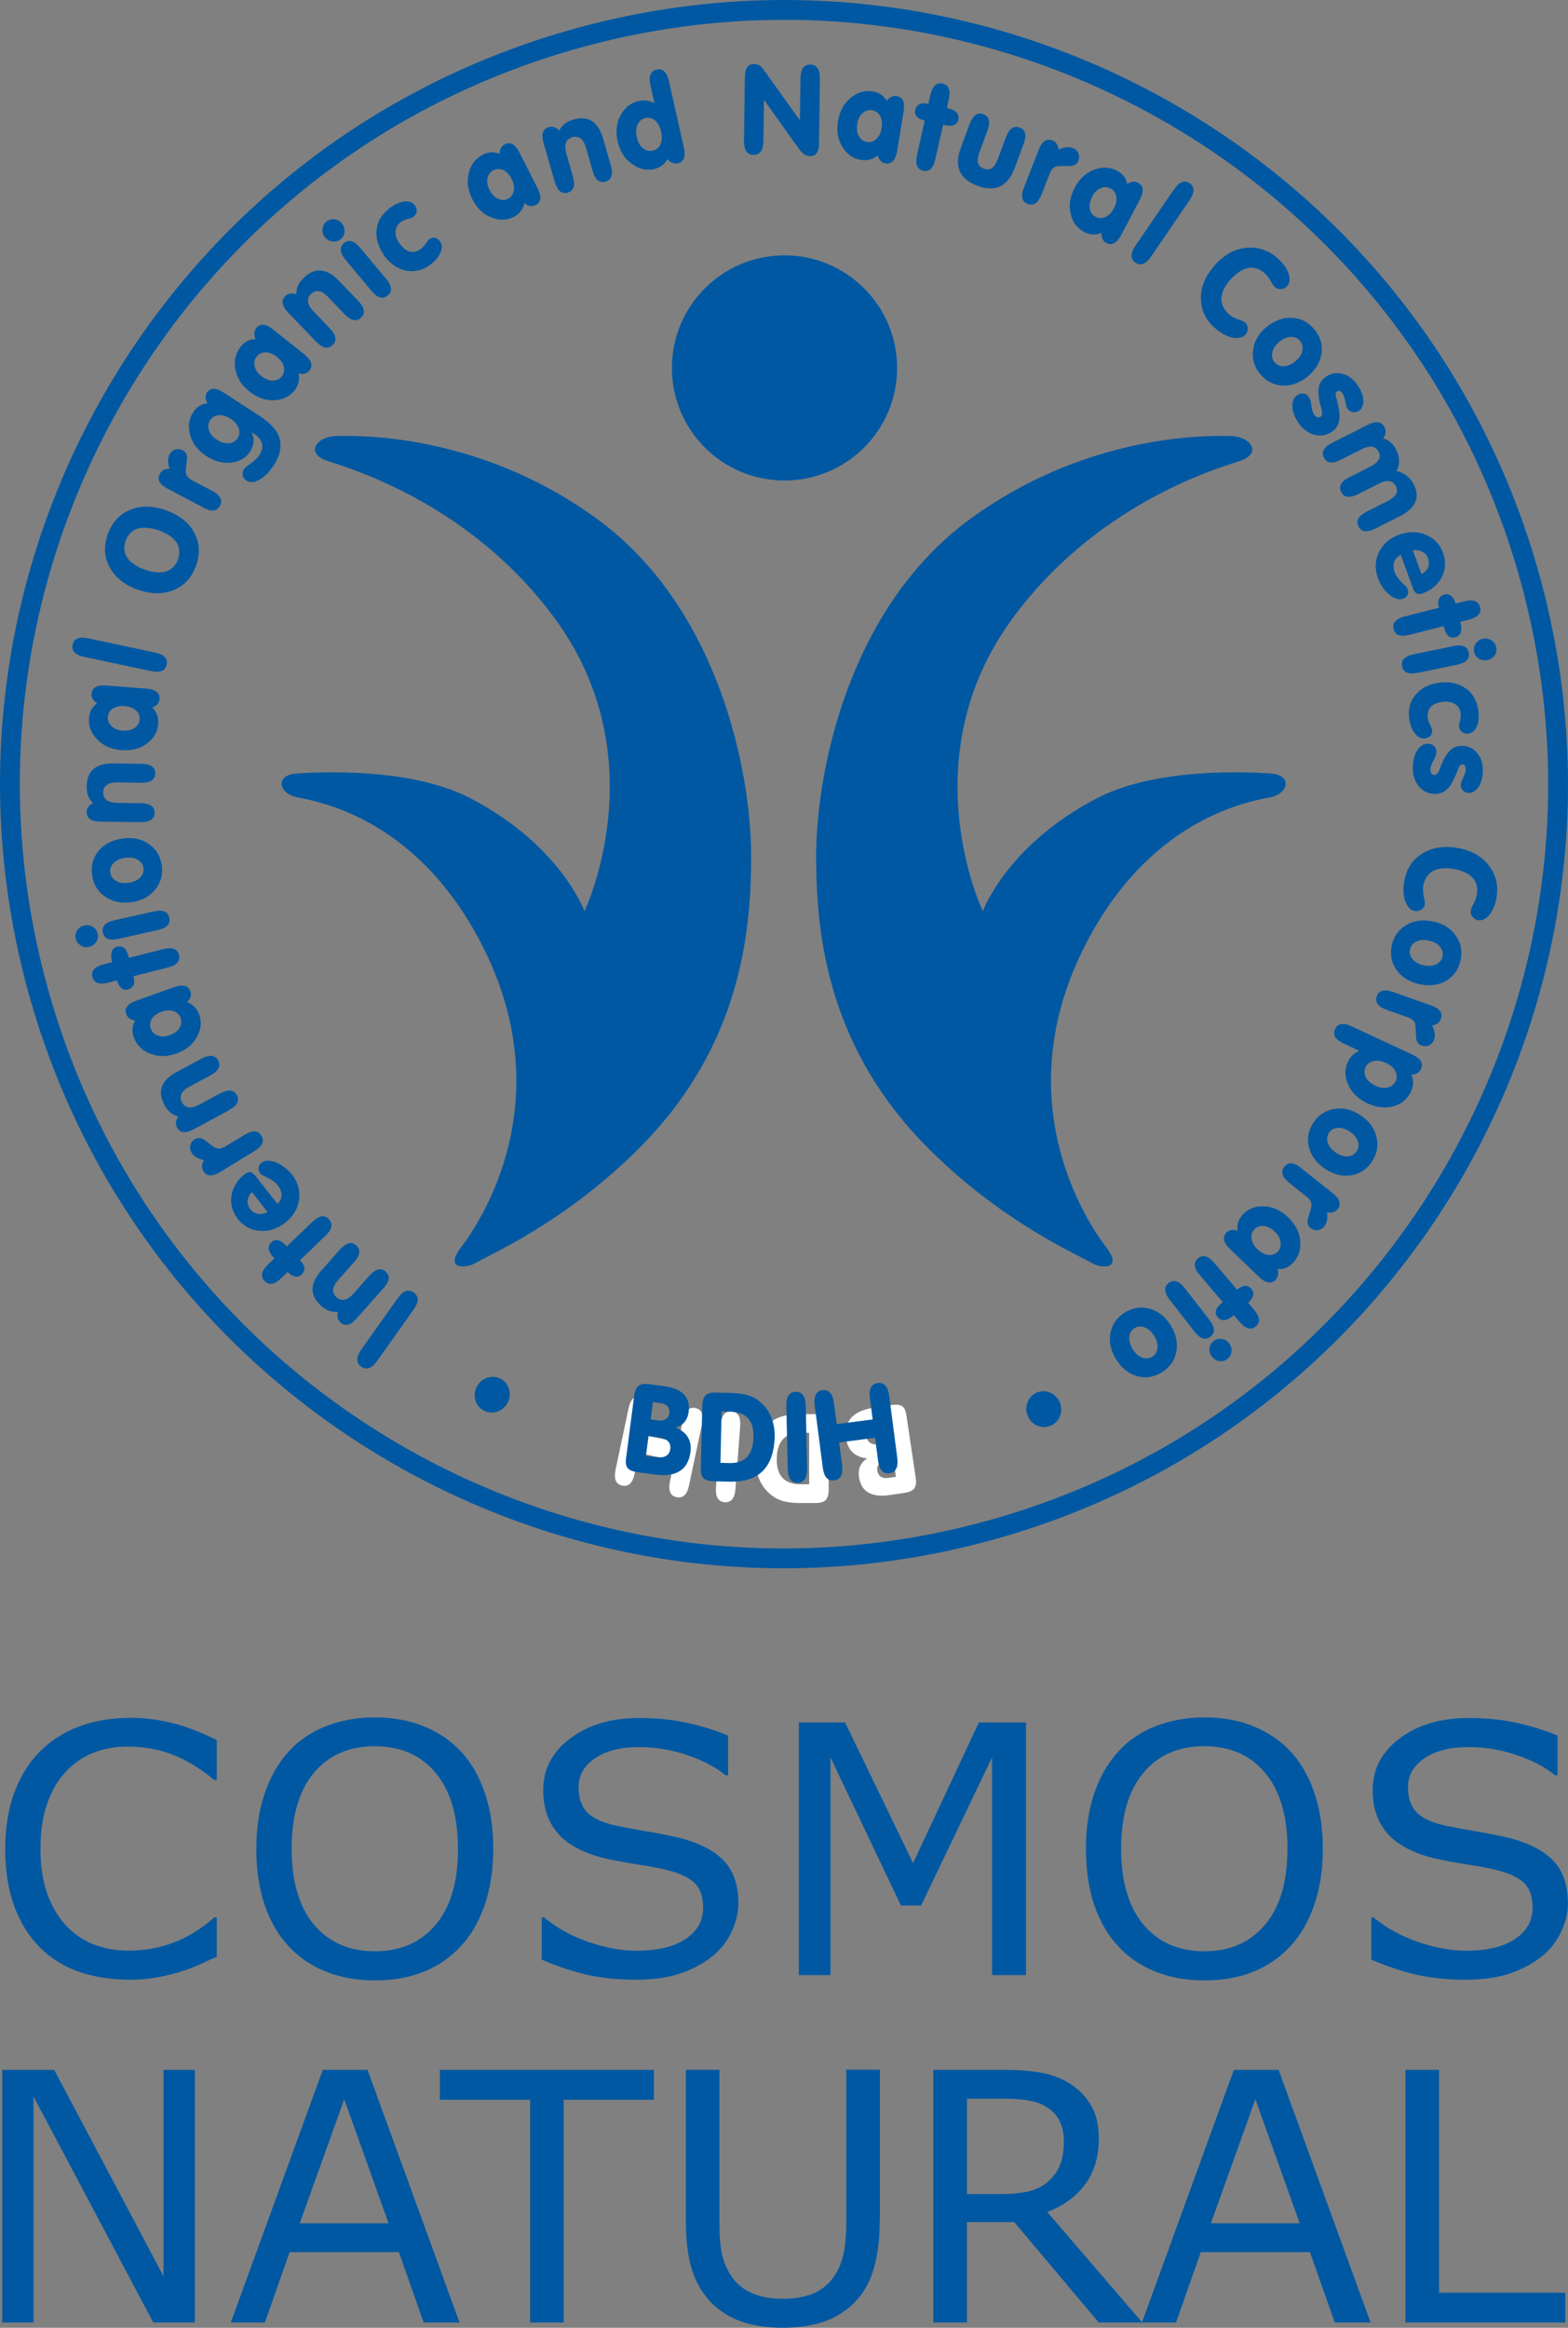 <?xml version="1.0" encoding="UTF-8"?> <svg xmlns="http://www.w3.org/2000/svg" id="Ebene_2" viewBox="0 0 201.02 298.37"><rect x="0" y="0" width="201.02" height="298.37" fill="#808080" stroke="none"/><defs><style>.cls-1,.cls-2{fill:#0058a2;}.cls-3{fill:#fff;}.cls-4{fill:none;stroke:#0058a2;stroke-miterlimit:3.86;stroke-width:2.54px;}.cls-2{fill-rule:evenodd;}</style></defs><g id="Ebene_1-2"><path class="cls-1" d="M86.14,47.16c0-7.97,6.46-14.43,14.43-14.43s14.44,6.46,14.44,14.43-6.46,14.43-14.44,14.43-14.43-6.46-14.43-14.43h0Z"></path><path class="cls-1" d="M42.96,55.89c1.54,0,17.73-.9,33.51,10.57,15.79,11.47,19.83,32.71,19.83,43.28s-1.67,24.88-14.62,37.69c-9.38,9.28-18.7,13.28-20.7,14.45-1.27.74-4.08.87-1.87-2.01,2.21-2.88,13.12-18.69,2.54-39.03-8.6-16.52-21.57-18.19-23.75-18.69-2.17-.5-2.68-2.84.17-3.01,2.38-.14,14.44-.89,22.24,3.18,11.61,6.05,14.62,14.48,14.62,14.48,0,0,9.34-19.44-3.68-37.36-10.77-14.82-26.25-19.37-29.3-20.37-2.77-.91-1.51-3.01,1-3.18h0Z"></path><path class="cls-1" d="M157.97,55.89c-1.54,0-17.73-.9-33.51,10.57-15.79,11.47-19.83,32.71-19.83,43.28s1.67,24.88,14.62,37.69c9.38,9.28,18.7,13.28,20.7,14.45,1.27.74,4.08.87,1.87-2.01-2.21-2.88-13.12-18.69-2.54-39.03,8.6-16.52,21.57-18.19,23.75-18.69,2.17-.5,2.68-2.84-.17-3.01-2.38-.14-14.44-.89-22.24,3.18-11.61,6.05-14.62,14.48-14.62,14.48,0,0-9.34-19.44,3.68-37.36,10.77-14.82,26.25-19.37,29.3-20.37,2.77-.91,1.5-3.01-1-3.18h0Z"></path><path class="cls-4" d="M73.16,5.14c52.67-15.1,107.61,15.35,122.72,68.02,15.1,52.67-15.35,107.61-68.02,122.72-52.67,15.1-107.61-15.35-122.72-68.02C-9.96,75.18,20.49,20.24,73.16,5.14h0Z"></path><polygon class="cls-1" points="24.98 297.69 19.65 297.69 4.3 268.73 4.3 297.69 .28 297.69 .28 265.31 6.95 265.31 20.96 291.76 20.96 265.31 24.98 265.31 24.98 297.69 24.98 297.69"></polygon><path class="cls-2" d="M58.9,297.69h-4.59l-3.17-9.02h-14.01l-3.17,9.02h-4.37l11.79-32.38h5.74l11.79,32.38h0ZM49.81,284.97l-5.68-15.9-5.7,15.9h11.37Z"></path><polygon class="cls-1" points="83.83 269.14 72.26 269.14 72.26 297.69 67.96 297.69 67.96 269.14 56.39 269.14 56.39 265.31 83.83 265.31 83.83 269.14 83.83 269.14"></polygon><path class="cls-1" d="M112.78,284.69c0,2.35-.26,4.4-.78,6.15-.51,1.74-1.35,3.19-2.52,4.35-1.12,1.1-2.42,1.91-3.92,2.41-1.49.51-3.23.76-5.22.76-2.03,0-3.8-.27-5.31-.8-1.51-.54-2.78-1.33-3.8-2.37-1.17-1.19-2.02-2.62-2.54-4.31-.51-1.68-.76-3.75-.76-6.2v-19.38h4.3v19.59c0,1.75.12,3.14.35,4.15.25,1.02.65,1.94,1.22,2.76.64.94,1.5,1.65,2.59,2.13,1.1.48,2.42.72,3.96.72s2.87-.23,3.96-.7c1.09-.48,1.96-1.2,2.61-2.15.57-.83.96-1.77,1.2-2.83.25-1.07.37-2.4.37-3.98v-19.7h4.31v19.38h0Z"></path><path class="cls-2" d="M146.45,297.69h-5.59l-10.83-12.87h-6.07v12.87h-4.31v-32.38h9.07c1.96,0,3.59.13,4.89.39,1.31.25,2.48.7,3.52,1.35,1.17.74,2.09,1.67,2.74,2.81.67,1.12,1,2.54,1,4.26,0,2.33-.59,4.29-1.76,5.87-1.17,1.57-2.79,2.75-4.85,3.54l12.18,14.16h0ZM136.39,274.43c0-.93-.17-1.75-.5-2.46-.32-.72-.86-1.33-1.61-1.83-.62-.42-1.36-.71-2.22-.87-.86-.17-1.86-.26-3.02-.26h-5.07v12.22h4.35c1.36,0,2.55-.12,3.57-.35,1.02-.25,1.88-.7,2.59-1.35.65-.61,1.13-1.3,1.43-2.09.32-.8.48-1.8.48-3.02h0Z"></path><path class="cls-2" d="M175.71,297.69h-4.59l-3.18-9.02h-14l-3.17,9.02h-4.37l11.78-32.38h5.74l11.79,32.38h0ZM166.62,284.97l-5.68-15.9-5.7,15.9h11.37Z"></path><polygon class="cls-1" points="200.67 297.69 180.18 297.69 180.18 265.31 184.49 265.31 184.49 293.87 200.67 293.87 200.67 297.69 200.67 297.69"></polygon><path class="cls-1" d="M27.81,250.81c-.81.35-1.54.67-2.2.98-.64.31-1.49.62-2.55.96-.89.28-1.87.51-2.92.7-1.04.2-2.19.3-3.45.3-2.37,0-4.53-.33-6.48-.98-1.93-.67-3.62-1.7-5.05-3.11-1.41-1.38-2.5-3.12-3.3-5.24-.79-2.13-1.19-4.6-1.19-7.42,0-2.67.38-5.05,1.14-7.15.76-2.1,1.86-3.88,3.29-5.33,1.39-1.41,3.07-2.48,5.03-3.22,1.98-.74,4.17-1.11,6.57-1.11,1.76,0,3.51.21,5.25.63,1.76.42,3.7,1.16,5.84,2.22v5.11h-.33c-1.8-1.49-3.59-2.58-5.36-3.26-1.77-.68-3.67-1.02-5.69-1.02-1.65,0-3.15.27-4.48.81-1.32.52-2.5,1.34-3.54,2.46-1.01,1.09-1.8,2.46-2.37,4.13-.56,1.65-.83,3.57-.83,5.74s.31,4.23.92,5.87c.63,1.64,1.43,2.97,2.42,4,1.03,1.07,2.22,1.87,3.58,2.39,1.38.51,2.83.76,4.35.76,2.09,0,4.06-.36,5.88-1.07,1.83-.71,3.54-1.78,5.14-3.2h.31v5.05h0Z"></path><path class="cls-2" d="M59.11,224.5c1.33,1.45,2.35,3.23,3.05,5.33.72,2.1,1.08,4.49,1.08,7.15,0,2.67-.37,5.06-1.1,7.18-.72,2.1-1.73,3.86-3.03,5.26-1.35,1.47-2.94,2.57-4.79,3.31-1.83.74-3.92,1.11-6.28,1.11s-4.39-.38-6.28-1.13c-1.87-.75-3.47-1.85-4.79-3.28-1.32-1.43-2.34-3.2-3.05-5.28-.7-2.09-1.06-4.47-1.06-7.15s.35-5,1.06-7.09c.7-2.1,1.73-3.9,3.07-5.39,1.29-1.42,2.88-2.51,4.79-3.26,1.92-.75,4-1.13,6.26-1.13,2.34,0,4.44.38,6.3,1.15,1.87.75,3.46,1.83,4.77,3.24h0ZM58.71,236.98c0-4.2-.95-7.44-2.85-9.72-1.9-2.29-4.5-3.43-7.8-3.44-3.32,0-5.94,1.15-7.84,3.44-1.89,2.28-2.83,5.52-2.83,9.72s.97,7.5,2.9,9.76c1.93,2.25,4.52,3.37,7.78,3.37s5.83-1.12,7.75-3.37c1.93-2.26,2.9-5.52,2.9-9.76h0Z"></path><path class="cls-1" d="M94.66,243.92c0,1.26-.3,2.51-.9,3.74-.59,1.23-1.41,2.28-2.48,3.13-1.17.93-2.54,1.65-4.11,2.18-1.55.52-3.43.78-5.62.78-2.36,0-4.48-.22-6.37-.65-1.88-.44-3.79-1.08-5.73-1.93v-5.39h.31c1.65,1.36,3.56,2.41,5.73,3.15,2.17.74,4.2,1.11,6.11,1.11,2.69,0,4.79-.5,6.28-1.5,1.51-1,2.26-2.33,2.26-4,0-1.43-.36-2.49-1.08-3.17-.7-.68-1.78-1.21-3.23-1.59-1.1-.29-2.29-.53-3.58-.72-1.27-.19-2.63-.43-4.06-.72-2.9-.61-5.05-1.65-6.46-3.11-1.39-1.48-2.09-3.4-2.09-5.76,0-2.71,1.16-4.93,3.47-6.65,2.31-1.74,5.25-2.61,8.81-2.61,2.3,0,4.41.22,6.32.65,1.92.44,3.62.97,5.1,1.61v5.09h-.31c-1.24-1.04-2.88-1.91-4.92-2.59-2.02-.7-4.09-1.04-6.21-1.04-2.33,0-4.2.48-5.62,1.44-1.41.96-2.11,2.19-2.11,3.7,0,1.35.35,2.41,1.05,3.17.7.77,1.94,1.35,3.71,1.76.94.2,2.27.45,4,.74,1.73.29,3.19.59,4.39.89,2.43.64,4.26,1.6,5.49,2.89,1.23,1.29,1.85,3.1,1.85,5.41h0Z"></path><polygon class="cls-1" points="131.53 253.16 127.18 253.16 127.18 225.26 118.09 244.24 115.5 244.24 106.47 225.26 106.47 253.16 102.41 253.16 102.41 220.78 108.34 220.78 117.06 238.81 125.49 220.78 131.53 220.78 131.53 253.16 131.53 253.16"></polygon><path class="cls-2" d="M165.46,224.5c1.33,1.45,2.35,3.23,3.05,5.33.72,2.1,1.08,4.49,1.08,7.15,0,2.67-.37,5.06-1.1,7.18-.72,2.1-1.73,3.86-3.03,5.26-1.35,1.47-2.94,2.57-4.79,3.31-1.83.74-3.93,1.11-6.28,1.11s-4.39-.38-6.28-1.13c-1.87-.75-3.47-1.85-4.79-3.28-1.32-1.43-2.33-3.2-3.05-5.28-.7-2.09-1.05-4.47-1.05-7.15s.35-5,1.05-7.09c.7-2.1,1.73-3.9,3.08-5.39,1.29-1.42,2.88-2.51,4.79-3.26,1.92-.75,4-1.13,6.26-1.13,2.34,0,4.44.38,6.3,1.15,1.87.75,3.46,1.83,4.77,3.24h0ZM165.06,236.98c0-4.2-.95-7.44-2.86-9.72-1.9-2.29-4.5-3.43-7.8-3.44-3.32,0-5.94,1.15-7.84,3.44-1.89,2.28-2.83,5.52-2.83,9.72s.97,7.5,2.9,9.76c1.93,2.25,4.52,3.37,7.77,3.37s5.83-1.12,7.75-3.37c1.93-2.26,2.9-5.52,2.9-9.76h0Z"></path><path class="cls-1" d="M201.01,243.92c0,1.26-.3,2.51-.9,3.74-.59,1.23-1.41,2.28-2.48,3.13-1.17.93-2.54,1.65-4.11,2.18-1.55.52-3.43.78-5.62.78-2.36,0-4.48-.22-6.37-.65-1.87-.44-3.78-1.08-5.73-1.93v-5.39h.31c1.65,1.36,3.56,2.41,5.73,3.15,2.17.74,4.2,1.11,6.1,1.11,2.69,0,4.79-.5,6.28-1.5,1.51-1,2.26-2.33,2.26-4,0-1.43-.36-2.49-1.08-3.17-.7-.68-1.78-1.21-3.23-1.59-1.1-.29-2.29-.53-3.58-.72-1.27-.19-2.63-.43-4.06-.72-2.9-.61-5.05-1.65-6.46-3.11-1.39-1.48-2.09-3.4-2.09-5.76,0-2.71,1.16-4.93,3.47-6.65,2.31-1.74,5.25-2.61,8.81-2.61,2.3,0,4.41.22,6.32.65,1.92.44,3.62.97,5.1,1.61v5.09h-.31c-1.24-1.04-2.88-1.91-4.92-2.59-2.02-.7-4.09-1.04-6.21-1.04-2.33,0-4.2.48-5.62,1.44-1.41.96-2.11,2.19-2.11,3.7,0,1.35.35,2.41,1.05,3.17.7.77,1.94,1.35,3.71,1.76.94.2,2.27.45,4,.74,1.73.29,3.19.59,4.39.89,2.43.64,4.26,1.6,5.49,2.89,1.23,1.29,1.85,3.1,1.85,5.41h0Z"></path><path class="cls-1" d="M50.97,166.43l-4.63,6.52c-.7,1-.72,1.73-.04,2.22.69.49,1.38.23,2.08-.77l4.62-6.51c.72-.99.73-1.73.04-2.22-.68-.48-1.38-.23-2.08.77h0Z"></path><path class="cls-1" d="M49.13,165.16c.82-.91.92-1.63.31-2.17-.61-.54-1.32-.35-2.13.57l-1.91,2.16c-.83.96-1.58,1.15-2.25.57-.68-.6-.58-1.38.31-2.34l1.9-2.14c.82-.91.92-1.64.31-2.18-.6-.54-1.31-.34-2.12.57l-2.4,2.7c-1.45,1.67-1.45,3.15,0,4.45.68.62,1.4.88,2.17.79h0c-.14.59-.03,1.05.33,1.37.61.54,1.32.36,2.11-.56l3.37-3.8h0Z"></path><path class="cls-1" d="M38.47,161.52l3.22-3.09c.89-.84,1.05-1.56.47-2.16-.57-.59-1.29-.46-2.17.4l-3.22,3.09-.14-.14c-.72-.75-1.34-.87-1.86-.37-.51.51-.43,1.13.26,1.88l.15.15-.79.76c-.88.85-1.04,1.56-.48,2.15.58.6,1.3.47,2.17-.38l.79-.76c.72.67,1.32.77,1.82.29.5-.51.44-1.09-.17-1.74l-.07-.07h0Z"></path><path class="cls-1" d="M35.57,154.32l-2.7-3.45c-.25-.34-.5-.55-.72-.62-.23-.06-.5.04-.83.29-.91.73-1.45,1.62-1.64,2.68-.18,1.07.09,2.08.81,3.03.75.93,1.68,1.44,2.81,1.51,1.14.11,2.23-.24,3.28-1.05,1.03-.82,1.61-1.79,1.75-2.93.17-1.13-.11-2.19-.85-3.16-.68-.84-1.41-1.39-2.17-1.65-.76-.27-1.35-.25-1.77.06-.23.18-.37.4-.4.65-.02.25.06.49.24.73.08.1.2.2.37.28.16.09.35.18.58.28.2.11.41.23.63.38.25.15.46.35.65.59.66.86.65,1.66-.04,2.39h0ZM34.3,155.36c-.43.22-.84.29-1.23.22-.39-.06-.71-.26-.97-.59-.27-.34-.38-.71-.35-1.1.04-.4.22-.76.56-1.08l1.99,2.55h0Z"></path><path class="cls-1" d="M32.58,147.56c1.05-.63,1.36-1.29.93-1.99-.43-.7-1.16-.73-2.2-.09l-2.24,1.36c-.36.23-.66.36-.9.38-.22.04-.49-.04-.79-.24-.24-.16-.47-.32-.66-.49-.21-.15-.4-.29-.58-.42-.2-.12-.4-.19-.59-.2-.19-.02-.38.03-.58.15-.3.19-.49.45-.57.76-.08.33-.03.64.15.95.3.49.83.81,1.6.97h0c-.31.52-.33.99-.08,1.41.43.7,1.16.73,2.19.09l4.33-2.64h0Z"></path><path class="cls-1" d="M29.34,142.3c1.08-.57,1.42-1.21,1.03-1.93-.38-.71-1.11-.78-2.19-.2l-2.54,1.37c-1.1.62-1.88.54-2.31-.24-.43-.8-.07-1.5,1.09-2.09l2.51-1.35c1.08-.57,1.43-1.22,1.04-1.94-.38-.71-1.11-.78-2.19-.2l-3.18,1.71c-1.94,1.06-2.44,2.46-1.53,4.19.43.81,1.02,1.31,1.78,1.49h0c-.34.51-.39.97-.16,1.41.39.72,1.11.79,2.18.21l4.47-2.41h0Z"></path><path class="cls-1" d="M21.75,132.68c-.59.21-1.11.23-1.55.04-.42-.16-.71-.45-.87-.87-.15-.44-.1-.85.12-1.23.24-.4.65-.71,1.24-.93.59-.21,1.11-.24,1.55-.08.45.15.76.44.92.88.15.43.1.85-.14,1.25-.24.41-.66.73-1.26.94h0ZM23.98,128.44c.46-.42.6-.88.42-1.37-.27-.76-.98-.93-2.13-.52l-4.77,1.7c-1.15.4-1.59.98-1.32,1.75.18.46.56.73,1.16.82h0c-.4.65-.47,1.36-.19,2.14.37,1,1.06,1.69,2.08,2.08,1.02.43,2.15.43,3.38,0,1.25-.46,2.13-1.17,2.63-2.13.54-.94.64-1.89.3-2.86-.3-.8-.82-1.34-1.58-1.61h0Z"></path><path class="cls-1" d="M17.12,125.13l4.34-1.1c1.19-.29,1.68-.84,1.48-1.64-.2-.79-.89-1.03-2.08-.72l-4.34,1.1-.05-.19c-.26-1-.73-1.42-1.43-1.24-.69.19-.93.78-.7,1.77l.05.21-1.06.27c-1.18.3-1.68.84-1.48,1.62.2.8.9,1.04,2.08.73l1.06-.27c.29.94.77,1.32,1.44,1.15.68-.2.92-.73.71-1.6l-.02-.09h0Z"></path><path class="cls-1" d="M19.66,116.84l-4.96,1.11c-1.19.27-1.69.79-1.51,1.58.18.81.87,1.08,2.05.8l4.94-1.11c1.2-.26,1.71-.79,1.52-1.6-.18-.8-.86-1.06-2.05-.78h0ZM11.42,121.36c.4-.09.7-.3.9-.63.22-.31.29-.67.2-1.06-.09-.39-.3-.68-.63-.87-.31-.19-.67-.25-1.08-.17-.4.1-.71.3-.92.62-.2.31-.27.67-.19,1.06.1.38.31.66.62.86.33.23.7.29,1.1.2h0Z"></path><path class="cls-1" d="M16.8,115.65c1.32-.18,2.34-.71,3.06-1.59.73-.85,1.02-1.88.89-3.09-.18-1.21-.73-2.14-1.65-2.78-.91-.64-2.03-.88-3.36-.72-1.33.19-2.35.7-3.07,1.56-.73.85-1.02,1.89-.87,3.11.17,1.21.72,2.13,1.64,2.76.91.66,2.04.91,3.37.75h0ZM16.45,113.16c-.66.09-1.19,0-1.6-.27-.41-.24-.65-.59-.71-1.06-.05-.46.09-.87.43-1.21.33-.35.82-.57,1.47-.67.66-.08,1.2,0,1.61.25.43.24.68.6.74,1.07.06.47-.09.88-.44,1.22-.33.35-.83.57-1.49.66h0Z"></path><path class="cls-1" d="M17.97,105.38c1.22.03,1.84-.37,1.85-1.19.01-.81-.59-1.23-1.82-1.24l-2.87-.04c-1.26,0-1.9-.44-1.9-1.33.01-.91.67-1.34,1.97-1.29l2.85.04c1.22.03,1.84-.37,1.85-1.19.01-.81-.6-1.22-1.82-1.24l-3.61-.05c-2.21,0-3.33.97-3.36,2.92-.02.92.25,1.64.82,2.16h0c-.54.28-.81.66-.82,1.15-.01.82.59,1.23,1.81,1.24l5.06.06h0Z"></path><path class="cls-1" d="M15.72,93.64c-.63-.05-1.11-.24-1.45-.59-.32-.32-.47-.7-.45-1.14.05-.45.25-.81.62-1.07.38-.27.89-.38,1.52-.34.63.05,1.12.23,1.46.55.36.32.52.71.48,1.17-.03.45-.25.81-.64,1.08-.39.28-.9.39-1.55.35h0ZM19.5,90.69c.59-.2.91-.56.95-1.09.06-.8-.52-1.25-1.74-1.34l-5.06-.39c-1.21-.1-1.85.25-1.91,1.07-.03.49.21.9.71,1.21h0c-.63.43-.98,1.05-1.04,1.88-.07,1.06.28,1.98,1.06,2.75.76.81,1.79,1.26,3.1,1.37,1.33.09,2.43-.2,3.28-.87.87-.64,1.35-1.46,1.44-2.48.05-.86-.21-1.56-.79-2.11h0Z"></path><path class="cls-1" d="M10.86,84.21l8.46,1.8c1.2.26,1.88,0,2.05-.82.17-.79-.35-1.32-1.55-1.56l-8.46-1.8c-1.2-.26-1.89.01-2.05.8-.17.81.34,1.34,1.54,1.58h0Z"></path><path class="cls-1" d="M17.68,75.59c1.71.59,3.25.6,4.6.04,1.35-.55,2.3-1.6,2.87-3.14.53-1.57.44-2.98-.27-4.25-.7-1.29-1.91-2.23-3.61-2.84-1.73-.6-3.27-.61-4.61-.04-1.35.56-2.3,1.61-2.86,3.16-.52,1.53-.44,2.93.27,4.2.69,1.3,1.89,2.26,3.62,2.88h0ZM18.61,73.04c-2.22-.82-3.05-2.06-2.51-3.72.61-1.63,2.04-2.07,4.29-1.33,2.16.81,2.97,2.04,2.44,3.69-.62,1.62-2.02,2.07-4.21,1.36h0Z"></path><path class="cls-1" d="M26.02,65.05c1.07.58,1.8.5,2.18-.23.38-.72.03-1.37-1.06-1.94l-2.33-1.22c-.38-.19-.64-.38-.78-.58-.15-.17-.22-.43-.2-.8,0-.29.04-.56.08-.82.02-.26.05-.5.07-.72,0-.23-.04-.43-.13-.61-.08-.17-.22-.31-.43-.42-.32-.16-.63-.19-.94-.1-.32.1-.56.31-.73.61-.27.51-.27,1.13-.01,1.86h0c-.61,0-1.03.22-1.25.66-.38.73-.04,1.37,1.04,1.92l4.5,2.37h0Z"></path><path class="cls-1" d="M27.8,56.35c-.54-.35-.88-.76-1.02-1.23-.15-.45-.09-.86.15-1.24.26-.39.62-.61,1.09-.66.48-.05.99.1,1.53.44.54.37.89.78,1.05,1.23.16.46.11.89-.15,1.29-.25.39-.62.6-1.11.63-.48.05-1-.1-1.55-.46h0ZM32.26,55.41c.09.06.17.11.26.15,1.17.79,1.41,1.71.74,2.76-.17.26-.35.47-.56.63-.2.18-.39.34-.58.47-.18.12-.34.23-.49.34-.15.12-.28.25-.36.38-.16.25-.21.51-.15.79.06.28.22.52.5.69.42.27.95.24,1.59-.11.65-.33,1.28-.96,1.9-1.88.95-1.47,1.1-2.85.45-4.14-.46-.78-1.32-1.58-2.61-2.39l-4.25-2.77c-1.02-.67-1.75-.66-2.2.02-.22.34-.19.79.09,1.34h0c-.76.07-1.37.45-1.82,1.14-.57.9-.7,1.87-.39,2.92.28,1.07.96,1.97,2.06,2.7,1.1.7,2.17.98,3.21.84,1.04-.1,1.84-.57,2.4-1.39.52-.8.6-1.63.22-2.5h0Z"></path><path class="cls-1" d="M33.51,48.21c-.5-.39-.79-.83-.87-1.31-.09-.45,0-.85.27-1.2.29-.35.66-.53,1.11-.54.47,0,.95.19,1.46.57.5.4.8.82.9,1.28.12.46.03.88-.26,1.24-.28.36-.66.53-1.14.53-.48.01-.97-.18-1.48-.58h0ZM38.27,47.86c.6.17,1.07.04,1.4-.37.5-.63.27-1.33-.68-2.09l-3.96-3.15c-.95-.77-1.67-.83-2.18-.19-.3.39-.33.86-.09,1.41h0c-.76,0-1.4.32-1.91.97-.65.84-.88,1.79-.67,2.87.17,1.09.77,2.05,1.79,2.87,1.05.82,2.11,1.19,3.2,1.12,1.08-.04,1.94-.45,2.58-1.24.52-.68.7-1.41.53-2.19h0Z"></path><path class="cls-1" d="M40.5,43.76c.84.88,1.55,1.04,2.14.47.59-.56.46-1.29-.39-2.17l-1.99-2.08c-.89-.9-1.02-1.66-.39-2.29.66-.63,1.43-.47,2.3.49l1.97,2.05c.84.89,1.56,1.05,2.15.48.59-.56.46-1.29-.39-2.17l-2.5-2.6c-1.54-1.57-3.02-1.69-4.45-.34-.67.63-.99,1.33-.96,2.11h0c-.58-.19-1.04-.11-1.4.22-.59.57-.46,1.29.38,2.16l3.51,3.66h0Z"></path><path class="cls-1" d="M49.46,35.7l-3.26-3.91c-.78-.93-1.48-1.14-2.09-.63-.64.53-.56,1.26.23,2.19l3.25,3.9c.77.95,1.48,1.16,2.12.62.63-.52.55-1.25-.24-2.18h0ZM41.68,30.44c.27.32.59.49.98.51.38.05.72-.05,1.03-.31.3-.25.46-.57.48-.96.03-.37-.09-.71-.34-1.04-.27-.31-.6-.49-.97-.54-.37-.04-.71.07-1.03.31-.29.26-.45.58-.48.94-.05.4.06.76.33,1.08h0Z"></path><path class="cls-1" d="M49.19,32.69c.79,1.09,1.72,1.75,2.8,1.98,1.06.24,2.09.01,3.09-.68.7-.51,1.17-1.05,1.4-1.64.23-.55.22-1.01-.03-1.37-.18-.25-.4-.42-.65-.5-.26-.06-.51,0-.74.16-.15.12-.31.32-.47.58-.16.25-.38.49-.67.71-.96.66-1.86.42-2.69-.72-.39-.54-.56-1.06-.52-1.56.03-.48.25-.87.65-1.17.3-.2.6-.34.91-.41.3-.06.54-.15.72-.27.25-.17.39-.41.43-.7.03-.25-.05-.51-.22-.76-.29-.39-.72-.57-1.28-.52-.57.04-1.19.3-1.87.79-1.05.76-1.63,1.68-1.76,2.79-.14,1.1.17,2.2.94,3.3h0Z"></path><path class="cls-1" d="M62.76,24.35c-.29-.57-.37-1.08-.25-1.55.1-.44.35-.77.75-.98.41-.2.82-.2,1.24-.03.43.19.79.57,1.08,1.13.28.57.38,1.08.29,1.54-.09.47-.34.81-.75,1.02-.41.21-.82.21-1.26,0-.44-.19-.81-.57-1.1-1.15h0ZM67.24,26.04c.48.4.95.48,1.42.25.72-.36.8-1.09.25-2.18l-2.29-4.52c-.54-1.09-1.18-1.45-1.9-1.09-.44.23-.66.65-.67,1.24h0c-.69-.32-1.41-.29-2.14.08-.94.49-1.55,1.27-1.8,2.33-.3,1.07-.15,2.19.43,3.36.61,1.18,1.42,1.97,2.44,2.35,1,.42,1.95.4,2.87-.05.76-.4,1.23-.99,1.39-1.77h0Z"></path><path class="cls-1" d="M71.11,23.26c.33,1.18.89,1.65,1.67,1.43.78-.23,1-.93.66-2.11l-.8-2.78c-.37-1.21-.13-1.95.72-2.21.88-.25,1.48.25,1.81,1.51l.79,2.75c.33,1.18.89,1.66,1.68,1.43.78-.22,1-.93.66-2.1l-1-3.48c-.63-2.12-1.89-2.91-3.77-2.38-.89.25-1.5.72-1.83,1.42h0c-.43-.43-.87-.58-1.34-.45-.79.23-1.01.92-.66,2.08l1.41,4.89h0Z"></path><path class="cls-1" d="M85.58,20.41c.39.45.83.63,1.3.53.8-.18,1.06-.86.78-2.06l-1.89-8.43c-.27-1.2-.8-1.71-1.58-1.53-.8.18-1.06.86-.79,2.06l.5,2.25h0c-.64-.35-1.31-.44-2.03-.28-1.01.24-1.78.83-2.29,1.79-.55.97-.68,2.09-.4,3.37.29,1.27.9,2.23,1.82,2.88.89.67,1.83.9,2.83.69.79-.19,1.37-.61,1.74-1.26h0ZM81.64,17.59c-.15-.66-.11-1.21.12-1.65.2-.43.53-.7.98-.81.46-.1.87,0,1.23.3.37.3.63.79.79,1.46.13.64.1,1.18-.1,1.61-.2.44-.52.71-.99.81-.45.1-.86,0-1.23-.31-.39-.3-.66-.77-.8-1.41h0Z"></path><path class="cls-1" d="M97.87,18.03l.07-5.24h0l4.46,6.26c.45.64.92.96,1.43.96.78,0,1.17-.53,1.17-1.6l.11-8.28c.02-1.22-.39-1.84-1.22-1.85-.84-.01-1.26.59-1.27,1.82l-.07,5.33h0l-4.57-6.39c-.19-.28-.39-.49-.59-.63-.2-.14-.44-.21-.72-.21-.78,0-1.17.57-1.18,1.71l-.11,8.09c-.03,1.22.38,1.84,1.22,1.85.83.01,1.25-.59,1.27-1.82h0Z"></path><path class="cls-1" d="M109.9,15.88c.1-.63.34-1.1.72-1.4.34-.3.74-.41,1.18-.35.45.08.79.32,1.02.71.23.41.3.93.21,1.56-.1.63-.33,1.1-.68,1.41-.35.33-.75.46-1.21.39-.45-.08-.79-.32-1.02-.74-.25-.41-.32-.94-.21-1.58h0ZM112.53,19.9c.15.61.48.95,1,1.04.79.13,1.29-.41,1.49-1.62l.82-5c.21-1.2-.09-1.87-.89-2-.49-.07-.91.13-1.27.6h0c-.37-.66-.97-1.06-1.78-1.2-1.05-.16-1.99.11-2.83.82-.87.69-1.41,1.68-1.64,2.97-.21,1.32,0,2.43.59,3.34.56.93,1.34,1.48,2.35,1.65.85.13,1.57-.07,2.17-.6h0Z"></path><path class="cls-1" d="M118.55,15.46l-.98,4.36c-.28,1.19-.02,1.88.78,2.06.8.18,1.32-.33,1.58-1.53l.98-4.36.19.04c1.01.23,1.59,0,1.76-.71.15-.71-.27-1.18-1.26-1.43l-.21-.05.24-1.07c.27-1.2.01-1.88-.77-2.06-.8-.18-1.34.33-1.6,1.52l-.24,1.07c-.97-.17-1.53.09-1.68.76-.14.7.23,1.15,1.1,1.36l.09.02h0Z"></path><path class="cls-1" d="M123.14,19.07c-.83,2.31-.1,3.89,2.17,4.74,2.28.84,3.86.11,4.74-2.18l1.17-3.15c.43-1.14.27-1.85-.5-2.13-.77-.29-1.36.14-1.78,1.29l-.99,2.67c-.2.55-.44.94-.7,1.18-.28.25-.66.29-1.12.12-.46-.17-.71-.44-.76-.81-.06-.35.01-.8.22-1.35l.99-2.67c.42-1.14.26-1.85-.5-2.14-.77-.29-1.36.14-1.78,1.28l-1.17,3.16h0Z"></path><path class="cls-1" d="M131.29,24c-.45,1.13-.3,1.85.46,2.14.76.29,1.36-.13,1.8-1.27l.96-2.45c.14-.4.31-.68.48-.84.15-.17.41-.27.77-.29.29-.02.57-.02.82-.01.26,0,.5-.01.72-.01.23-.03.43-.09.59-.2.16-.1.29-.26.37-.47.12-.33.12-.65,0-.95-.14-.3-.36-.53-.69-.66-.54-.21-1.16-.15-1.85.19h0c-.07-.6-.33-.99-.79-1.17-.76-.3-1.36.12-1.79,1.25l-1.85,4.73h0Z"></path><path class="cls-1" d="M140.01,25.21c.29-.56.67-.93,1.12-1.1.42-.17.83-.16,1.23.04.4.22.64.55.74.99.09.46,0,.97-.29,1.54-.3.56-.66.94-1.09,1.13-.43.2-.86.2-1.27-.02-.4-.21-.65-.55-.73-1.02-.1-.47,0-.99.3-1.56h0ZM141.22,29.84c-.05.62.16,1.06.62,1.3.71.38,1.35.02,1.92-1.06l2.36-4.48c.58-1.07.5-1.8-.22-2.18-.44-.22-.9-.17-1.39.16h0c-.14-.75-.58-1.32-1.31-1.7-.95-.49-1.93-.52-2.94-.12-1.04.38-1.87,1.15-2.49,2.3-.61,1.19-.78,2.31-.5,3.36.23,1.06.8,1.82,1.7,2.31.76.39,1.51.43,2.25.11h0Z"></path><path class="cls-1" d="M150.47,24.32l-4.88,7.14c-.7,1.01-.71,1.74-.02,2.21.67.46,1.35.18,2.03-.83l4.88-7.14c.69-1.01.71-1.75.05-2.2-.69-.47-1.37-.19-2.05.82h0Z"></path><path class="cls-1" d="M155.78,42.06c.79.69,1.56,1.1,2.29,1.22.73.12,1.26-.01,1.61-.39.2-.24.3-.51.29-.8,0-.29-.1-.53-.3-.71-.23-.19-.53-.33-.92-.43-.19-.07-.38-.16-.59-.27-.22-.1-.43-.23-.63-.42-1.33-1.24-1.26-2.71.2-4.42,1.57-1.7,3.03-1.98,4.37-.84.34.31.61.65.79,1,.18.35.37.62.57.81.23.2.5.28.82.24.3-.04.55-.17.76-.41.32-.37.37-.89.17-1.53-.21-.68-.69-1.35-1.43-2.02-1.16-1.02-2.48-1.46-3.96-1.33-1.49.12-2.85.86-4.09,2.23-1.21,1.39-1.81,2.81-1.77,4.27,0,1.46.6,2.73,1.81,3.81h0Z"></path><path class="cls-1" d="M162.38,41.89c-1.02.86-1.59,1.85-1.73,2.98-.16,1.11.14,2.14.91,3.09.8.93,1.77,1.42,2.89,1.46,1.11.05,2.19-.34,3.22-1.18,1.02-.87,1.61-1.85,1.75-2.95.16-1.11-.15-2.14-.93-3.09-.79-.93-1.74-1.42-2.86-1.46-1.12-.07-2.2.32-3.24,1.17h0ZM164.02,43.81c.51-.42,1.01-.63,1.49-.62.47-.02.86.16,1.16.51.29.37.39.78.29,1.25-.09.47-.38.92-.87,1.34-.52.42-1.01.63-1.49.65-.5.03-.9-.15-1.2-.51-.31-.37-.4-.79-.28-1.27.09-.48.39-.93.9-1.35h0Z"></path><path class="cls-1" d="M166.49,54.25c.59.82,1.3,1.32,2.11,1.5.78.18,1.51.04,2.18-.43.88-.62,1.15-1.64.83-3.05-.05-.29-.1-.55-.16-.78-.06-.23-.12-.43-.17-.6-.1-.34-.06-.57.12-.7.23-.16.46-.09.69.21.2.29.32.64.37,1.03.03.2.08.38.13.54.03.17.09.32.18.44.17.24.41.39.7.43.27.03.52-.04.76-.19.38-.28.56-.73.55-1.35-.03-.63-.3-1.31-.81-2.03-.55-.75-1.19-1.21-1.93-1.37-.75-.18-1.44-.04-2.08.41-.53.38-.83.84-.89,1.39-.08.54-.04,1.2.14,1.99.15.5.25.88.29,1.15.04.27-.03.46-.19.58-.28.18-.55.09-.83-.28-.21-.32-.33-.7-.35-1.16-.02-.22-.07-.43-.12-.62-.07-.2-.16-.38-.28-.55-.16-.22-.37-.34-.65-.36-.29-.03-.56.04-.83.24-.41.31-.6.8-.57,1.45.03.67.3,1.38.83,2.13h0Z"></path><path class="cls-1" d="M170.81,56.75c-1.09.54-1.45,1.18-1.08,1.91.37.73,1.1.81,2.19.26l2.57-1.3c1.11-.59,1.87-.48,2.27.32.36.71-.03,1.35-1.18,1.92l-2.55,1.29c-1.1.54-1.46,1.18-1.09,1.92.37.73,1.1.81,2.19.26l2.57-1.3c1.11-.59,1.87-.48,2.27.32.36.71-.03,1.36-1.17,1.92l-2.55,1.29c-1.1.55-1.46,1.18-1.09,1.91.37.73,1.1.82,2.19.27l3.23-1.63c1.94-1.03,2.5-2.38,1.67-4.02-.43-.87-1.16-1.45-2.2-1.72h0c.44-.87.42-1.79-.07-2.76-.38-.74-.92-1.21-1.65-1.41h0c.34-.5.4-.98.17-1.43-.38-.75-1.11-.85-2.19-.3l-4.54,2.29h0Z"></path><path class="cls-1" d="M179.59,71.13l1.49,4.11c.13.4.3.67.49.81.2.13.49.12.88-.02,1.08-.4,1.88-1.08,2.38-2.03.5-.95.56-2,.17-3.13-.42-1.12-1.14-1.89-2.19-2.31-1.04-.46-2.19-.47-3.43-.03-1.23.45-2.09,1.2-2.58,2.23-.51,1.02-.57,2.11-.18,3.26.39,1.01.9,1.76,1.54,2.24.63.49,1.2.66,1.7.49.28-.1.48-.27.59-.49.1-.23.1-.48,0-.77-.04-.12-.13-.25-.26-.38-.13-.13-.28-.28-.47-.44-.16-.16-.32-.35-.48-.55-.18-.22-.33-.47-.43-.76-.36-1.02-.1-1.78.79-2.25h0ZM181.13,70.54c.46-.07.87-.01,1.22.19.34.18.59.47.73.85.15.41.15.79,0,1.15-.16.37-.44.65-.85.84l-1.1-3.03h0Z"></path><path class="cls-1" d="M184.48,77.9l-4.34,1.1c-1.19.29-1.68.84-1.48,1.64.2.79.89,1.03,2.08.72l4.34-1.1.05.19c.26,1,.73,1.42,1.43,1.24.7-.19.93-.78.7-1.77l-.05-.21,1.06-.27c1.19-.3,1.68-.84,1.48-1.62-.2-.8-.9-1.04-2.08-.73l-1.06.27c-.29-.94-.77-1.32-1.44-1.15-.68.2-.92.73-.71,1.6l.02.09h0Z"></path><path class="cls-1" d="M181.78,86.24l4.98-1.03c1.19-.24,1.7-.76,1.54-1.55-.16-.81-.84-1.09-2.04-.83l-4.96,1.02c-1.2.24-1.72.76-1.55,1.57.16.79.84,1.06,2.03.81h0ZM190.11,81.87c-.41.08-.71.29-.91.62-.23.31-.3.66-.22,1.05.08.39.29.68.62.88.31.2.67.26,1.08.19.4-.1.72-.29.93-.6.21-.31.28-.66.21-1.05-.09-.38-.29-.67-.6-.87-.33-.23-.7-.3-1.1-.22h0Z"></path><path class="cls-1" d="M184.62,87.49c-1.33.16-2.36.66-3.08,1.49-.72.82-1.02,1.83-.9,3.02.11.86.36,1.53.76,2.01.37.47.78.68,1.22.64.31-.04.56-.14.76-.33.18-.2.25-.44.22-.73-.03-.19-.12-.43-.27-.69-.14-.26-.24-.57-.29-.93-.11-1.16.53-1.83,1.91-2.01.66-.07,1.19.03,1.6.3.4.26.64.64.7,1.14.03.36,0,.69-.08.99-.09.29-.13.54-.11.76.03.3.17.54.4.71.21.15.47.21.77.17.48-.06.84-.35,1.08-.87.24-.51.32-1.19.22-2.01-.15-1.28-.68-2.24-1.58-2.88-.9-.66-2.01-.92-3.33-.78h0Z"></path><path class="cls-1" d="M181.12,98.37c0,1.01.27,1.83.82,2.46.52.61,1.19.92,2.01.94,1.07.01,1.9-.64,2.47-1.98.13-.26.24-.51.33-.73.08-.22.15-.42.22-.58.12-.33.29-.49.51-.49.28,0,.42.2.43.58-.02.35-.12.7-.3,1.05-.09.18-.16.35-.22.51-.07.16-.11.31-.12.46,0,.3.1.55.31.76.2.18.45.28.73.29.47,0,.88-.26,1.25-.77.35-.53.53-1.24.55-2.12,0-.93-.25-1.68-.75-2.25-.5-.59-1.14-.89-1.92-.9-.65,0-1.17.19-1.54.6-.39.38-.74.95-1.06,1.68-.17.5-.32.86-.45,1.1-.13.24-.29.36-.5.35-.33-.01-.5-.25-.51-.71.02-.38.15-.76.4-1.14.11-.19.2-.38.27-.58.06-.2.1-.4.1-.61,0-.26-.1-.49-.31-.67-.21-.2-.48-.3-.81-.3-.52,0-.96.29-1.32.84-.37.55-.57,1.29-.59,2.2h0Z"></path><path class="cls-1" d="M180.01,113.03c-.16,1.04-.1,1.91.19,2.59.29.68.68,1.06,1.18,1.15.31.04.6-.02.84-.18.24-.16.39-.37.44-.63.04-.29,0-.63-.13-1.01-.04-.19-.07-.41-.08-.64-.04-.23-.03-.49.01-.76.33-1.78,1.62-2.51,3.84-2.19,2.28.42,3.29,1.5,3.05,3.25-.09.46-.23.86-.42,1.2-.2.34-.32.64-.38.91-.05.3.03.58.24.82.19.23.44.37.75.42.49.07.95-.16,1.39-.68.46-.54.77-1.3.94-2.28.24-1.53-.09-2.88-.99-4.05-.9-1.19-2.25-1.95-4.07-2.27-1.82-.29-3.34-.03-4.55.78-1.23.78-1.98,1.97-2.25,3.56h0Z"></path><path class="cls-1" d="M183.74,118.12c-1.3-.28-2.44-.14-3.41.43-.98.55-1.61,1.41-1.9,2.59-.25,1.2-.05,2.26.6,3.17.63.92,1.6,1.53,2.9,1.83,1.32.29,2.45.15,3.42-.4.98-.55,1.61-1.42,1.89-2.61.26-1.19.06-2.24-.58-3.16-.63-.94-1.59-1.56-2.9-1.86h0ZM183.22,120.57c.65.15,1.12.42,1.41.81.3.37.4.78.3,1.24-.11.45-.39.78-.82.99-.43.21-.96.25-1.6.12-.65-.16-1.12-.42-1.42-.79-.32-.38-.43-.8-.32-1.26.1-.47.38-.8.83-1,.43-.22.98-.25,1.62-.11h0Z"></path><path class="cls-1" d="M178.62,127.16c-1.14-.41-1.85-.23-2.12.54-.27.76.18,1.35,1.33,1.76l2.47.87c.41.13.69.28.86.45.17.15.28.4.31.76.03.29.04.56.04.82.01.26.03.5.04.72.04.23.11.43.22.58.1.16.27.28.49.36.34.11.66.09.95-.04.3-.15.51-.38.64-.71.19-.55.1-1.16-.26-1.84h0c.6-.09.98-.37,1.14-.83.27-.77-.17-1.36-1.32-1.75l-4.8-1.69h0Z"></path><path class="cls-1" d="M172.31,133.78l1.95.91h0c-.67.29-1.17.77-1.47,1.43-.43.96-.4,1.94.07,2.95.47,1.02,1.28,1.8,2.45,2.36,1.21.54,2.32.66,3.35.36,1.03-.29,1.77-.91,2.23-1.86.34-.76.37-1.49.06-2.18h0c.61-.03,1.01-.27,1.22-.71.35-.75-.03-1.37-1.14-1.88l-7.69-3.58c-1.11-.53-1.84-.42-2.18.32-.35.74.04,1.37,1.16,1.89h0ZM177.69,136.24c.6.28,1,.64,1.2,1.09.22.42.23.85.03,1.26-.21.42-.54.68-1.01.8-.46.11-.99.04-1.58-.23-.59-.29-1-.64-1.22-1.06-.23-.44-.25-.88-.05-1.3.2-.43.54-.69,1.02-.79.47-.12,1.01-.04,1.61.24h0Z"></path><path class="cls-1" d="M174.47,142.98c-1.11-.74-2.22-1.03-3.34-.85-1.11.15-2.02.72-2.72,1.71-.67,1.02-.88,2.08-.61,3.17.25,1.09.93,2.01,2.02,2.77,1.12.75,2.22,1.04,3.32.88,1.11-.15,2.02-.73,2.72-1.73.68-1.01.89-2.06.62-3.15-.24-1.1-.91-2.03-2.01-2.8h0ZM173.08,145.07c.55.37.88.79,1.01,1.27.15.45.09.87-.18,1.26-.27.38-.64.59-1.12.62-.48.04-.99-.12-1.53-.48-.54-.38-.88-.8-1.03-1.25-.16-.47-.1-.9.16-1.3.27-.39.65-.6,1.14-.62.48-.04,1,.12,1.55.5h0Z"></path><path class="cls-1" d="M166.83,149.73c-.94-.77-1.67-.83-2.18-.18-.51.64-.28,1.34.67,2.1l2.05,1.63c.34.26.56.49.66.71.12.19.13.47.05.82-.07.28-.14.54-.23.79-.07.25-.14.48-.2.69-.04.23-.04.43.02.62.05.19.16.35.34.5.28.21.59.3.91.27.33-.04.61-.19.84-.46.36-.45.48-1.06.37-1.82h0c.6.11,1.05-.03,1.35-.41.51-.64.29-1.34-.68-2.09l-3.97-3.16h0Z"></path><path class="cls-1" d="M163.43,157.87c.46.44.71.91.75,1.39.05.45-.08.84-.38,1.17-.32.32-.71.47-1.16.43-.47-.04-.93-.28-1.4-.71-.46-.44-.72-.9-.79-1.36-.08-.47.04-.88.37-1.22.31-.33.71-.47,1.18-.42.48.03.96.27,1.42.72h0ZM158.65,157.76c-.59-.22-1.06-.14-1.42.23-.56.58-.39,1.3.49,2.14l3.66,3.51c.87.85,1.59.98,2.16.39.33-.36.41-.82.23-1.37h0c.76.07,1.42-.19,1.99-.79.73-.77,1.03-1.71.92-2.8-.07-1.1-.58-2.11-1.53-3.03-.97-.92-2-1.39-3.09-1.41-1.08-.07-1.98.27-2.69,1-.59.63-.83,1.33-.72,2.13h0Z"></path><path class="cls-1" d="M158.6,165.32l-2.9-3.41c-.79-.94-1.49-1.14-2.12-.61-.62.53-.53,1.25.27,2.18l2.9,3.41-.15.13c-.79.67-.95,1.28-.48,1.83.47.54,1.11.49,1.89-.15l.16-.14.71.84c.8.93,1.5,1.14,2.11.62.63-.53.54-1.26-.26-2.19l-.71-.84c.71-.68.85-1.28.4-1.8-.48-.52-1.06-.5-1.75.07l-.07.06h0Z"></path><path class="cls-1" d="M149.99,166.64l3.11,4c.75.96,1.44,1.2,2.07.7.65-.51.6-1.24-.15-2.2l-3.11-4c-.74-.97-1.44-1.2-2.09-.69-.64.5-.59,1.23.17,2.19h0ZM157.58,172.17c-.26-.33-.57-.51-.96-.54-.38-.07-.73.02-1.04.27-.31.24-.49.56-.52.95-.04.37.06.71.31,1.05.26.32.58.51.95.57.37.05.71-.04,1.04-.27.3-.25.47-.56.51-.93.06-.4-.04-.76-.29-1.09h0Z"></path><path class="cls-1" d="M150.11,169.91c-.7-1.13-1.6-1.85-2.69-2.15-1.08-.32-2.14-.17-3.19.45-1.04.66-1.66,1.54-1.87,2.64-.22,1.09.02,2.22.71,3.36.71,1.14,1.6,1.86,2.67,2.17,1.08.32,2.14.16,3.19-.47,1.04-.64,1.66-1.52,1.86-2.62.24-1.1,0-2.23-.68-3.38h0ZM147.98,171.25c.35.57.48,1.1.4,1.58-.05.47-.28.83-.68,1.08-.4.24-.83.27-1.28.1-.45-.16-.86-.52-1.21-1.07-.34-.58-.48-1.1-.43-1.58.05-.5.27-.87.68-1.12.41-.25.84-.28,1.3-.09.46.16.86.53,1.21,1.1h0Z"></path><path class="cls-1" d="M135.87,179.76c-.26-.59-.67-1.01-1.23-1.25-.56-.25-1.14-.25-1.72-.02-.58.26-.98.68-1.19,1.26-.22.57-.21,1.15.03,1.74.27.61.68,1.02,1.23,1.25.55.24,1.12.24,1.71,0,.57-.25.97-.66,1.19-1.23.23-.56.22-1.15-.02-1.76h0Z"></path><path class="cls-1" d="M65.13,179.72c.27-.59.3-1.18.1-1.75-.19-.58-.57-1.01-1.14-1.29-.58-.26-1.16-.27-1.74-.04-.57.22-.99.62-1.27,1.19-.27.6-.3,1.19-.1,1.75.19.57.57.99,1.14,1.27.58.26,1.15.27,1.71.06.57-.21,1-.61,1.29-1.2h0Z"></path><path class="cls-3" d="M114.31,180.09l-2.46.37c-2.56.43-3.68,1.75-3.37,3.96.23,1.51,1.14,2.35,2.71,2.51-.87.54-1.22,1.35-1.06,2.42.28,1.82,1.54,2.59,3.79,2.3l2.03-.3c.67-.1,1.1-.3,1.29-.61.2-.33.25-.81.14-1.43l-1.17-7.85c-.08-.6-.25-1-.53-1.2-.28-.21-.74-.26-1.38-.17h0ZM113.84,182.4l.38,2.53-1.2.18c-1.16.18-1.81-.15-1.94-1.01-.12-.83.38-1.34,1.51-1.51l1.25-.19h0ZM114.53,187.06l.33,2.23-.99.15c-.81.1-1.27-.22-1.4-.94-.05-.32.02-.6.2-.83.18-.25.46-.4.84-.45l1.02-.15h0Z"></path><path class="cls-3" d="M102.51,192.65h2.01c.68,0,1.14-.14,1.37-.42.25-.3.36-.77.35-1.4l-.02-7.93c.01-.6-.11-1.02-.36-1.27-.25-.25-.7-.37-1.35-.37h-2.29c-3.53.09-5.31,2.03-5.37,5.82.03,2.14.82,3.73,2.34,4.77.42.29.9.49,1.45.62.55.12,1.16.18,1.85.18h0ZM103.74,183.66v6.59s-1.09,0-1.09,0c-2.04,0-3.06-1.05-3.07-3.15,0-2.29,1-3.44,3.01-3.45h1.15Z"></path><path class="cls-3" d="M92.4,182.65l-.61,7.99c-.09,1.21.28,1.85,1.11,1.91.84.06,1.31-.51,1.39-1.74l.6-7.96c.1-1.22-.26-1.86-1.11-1.93-.83-.06-1.29.51-1.38,1.73h0Z"></path><path class="cls-3" d="M86.95,184.87l-4.54-.96.61-2.85c.26-1.2-.02-1.89-.84-2.06-.81-.17-1.35.34-1.6,1.54l-1.66,7.82c-.25,1.2.03,1.89.84,2.06.83.17,1.36-.34,1.6-1.54l.56-2.64,4.54.96-.56,2.64c-.26,1.2.02,1.89.84,2.06.82.17,1.36-.34,1.6-1.54l1.66-7.82c.26-1.2-.02-1.88-.84-2.06-.81-.17-1.35.34-1.6,1.54l-.61,2.86h0Z"></path><path class="cls-1" d="M107.58,184.89l4.61-.6.37,2.88c.15,1.22.64,1.77,1.47,1.66.82-.11,1.16-.77,1-1.98l-1.03-7.92c-.16-1.21-.65-1.77-1.47-1.66-.84.11-1.17.77-1,1.99l.35,2.68-4.61.6-.35-2.68c-.16-1.22-.65-1.78-1.47-1.67-.83.11-1.17.77-1,1.98l1.03,7.92c.15,1.22.64,1.77,1.47,1.66.83-.11,1.16-.77,1-1.98l-.37-2.88h0ZM103.48,188.2l-.18-7.99c-.03-1.22-.45-1.83-1.29-1.81-.84.02-1.24.64-1.2,1.86l.18,7.99c.02,1.22.45,1.83,1.29,1.81.83-.02,1.23-.64,1.2-1.86h0ZM92.36,187.52l.15-6.6,1.1.02c2.04.05,3.04,1.12,2.99,3.22-.05,2.29-1.08,3.42-3.09,3.37l-1.15-.03h0ZM93.81,178.55l-2.01-.05c-.68-.02-1.14.11-1.38.38-.25.3-.38.76-.39,1.39l-.18,7.93c-.02.6.08,1.02.33,1.27.24.25.69.38,1.34.4l2.29.05c3.53,0,5.36-1.9,5.51-5.68.02-2.14-.72-3.74-2.22-4.82-.41-.3-.89-.51-1.44-.65-.54-.13-1.16-.2-1.84-.22h0ZM83.42,181.93l.29-2.21,1,.13c.81.13,1.18.55,1.1,1.28-.04.32-.18.56-.42.74-.24.18-.55.25-.94.2l-1.03-.13h0ZM82.81,186.61l.33-2.54,1.2.16c1.17.14,1.7.64,1.59,1.5-.11.84-.73,1.18-1.87,1.05l-1.26-.16h0ZM81.73,188.71l2.46.32c2.58.28,4.02-.68,4.33-2.89.19-1.52-.45-2.57-1.91-3.16.98-.28,1.54-.96,1.68-2.04.23-1.83-.78-2.91-3.02-3.25l-2.04-.27c-.67-.09-1.14,0-1.41.23-.28.27-.46.72-.53,1.35l-1.02,7.86c-.09.59-.03,1.03.19,1.3.21.27.64.45,1.28.54h0Z"></path></g></svg> 